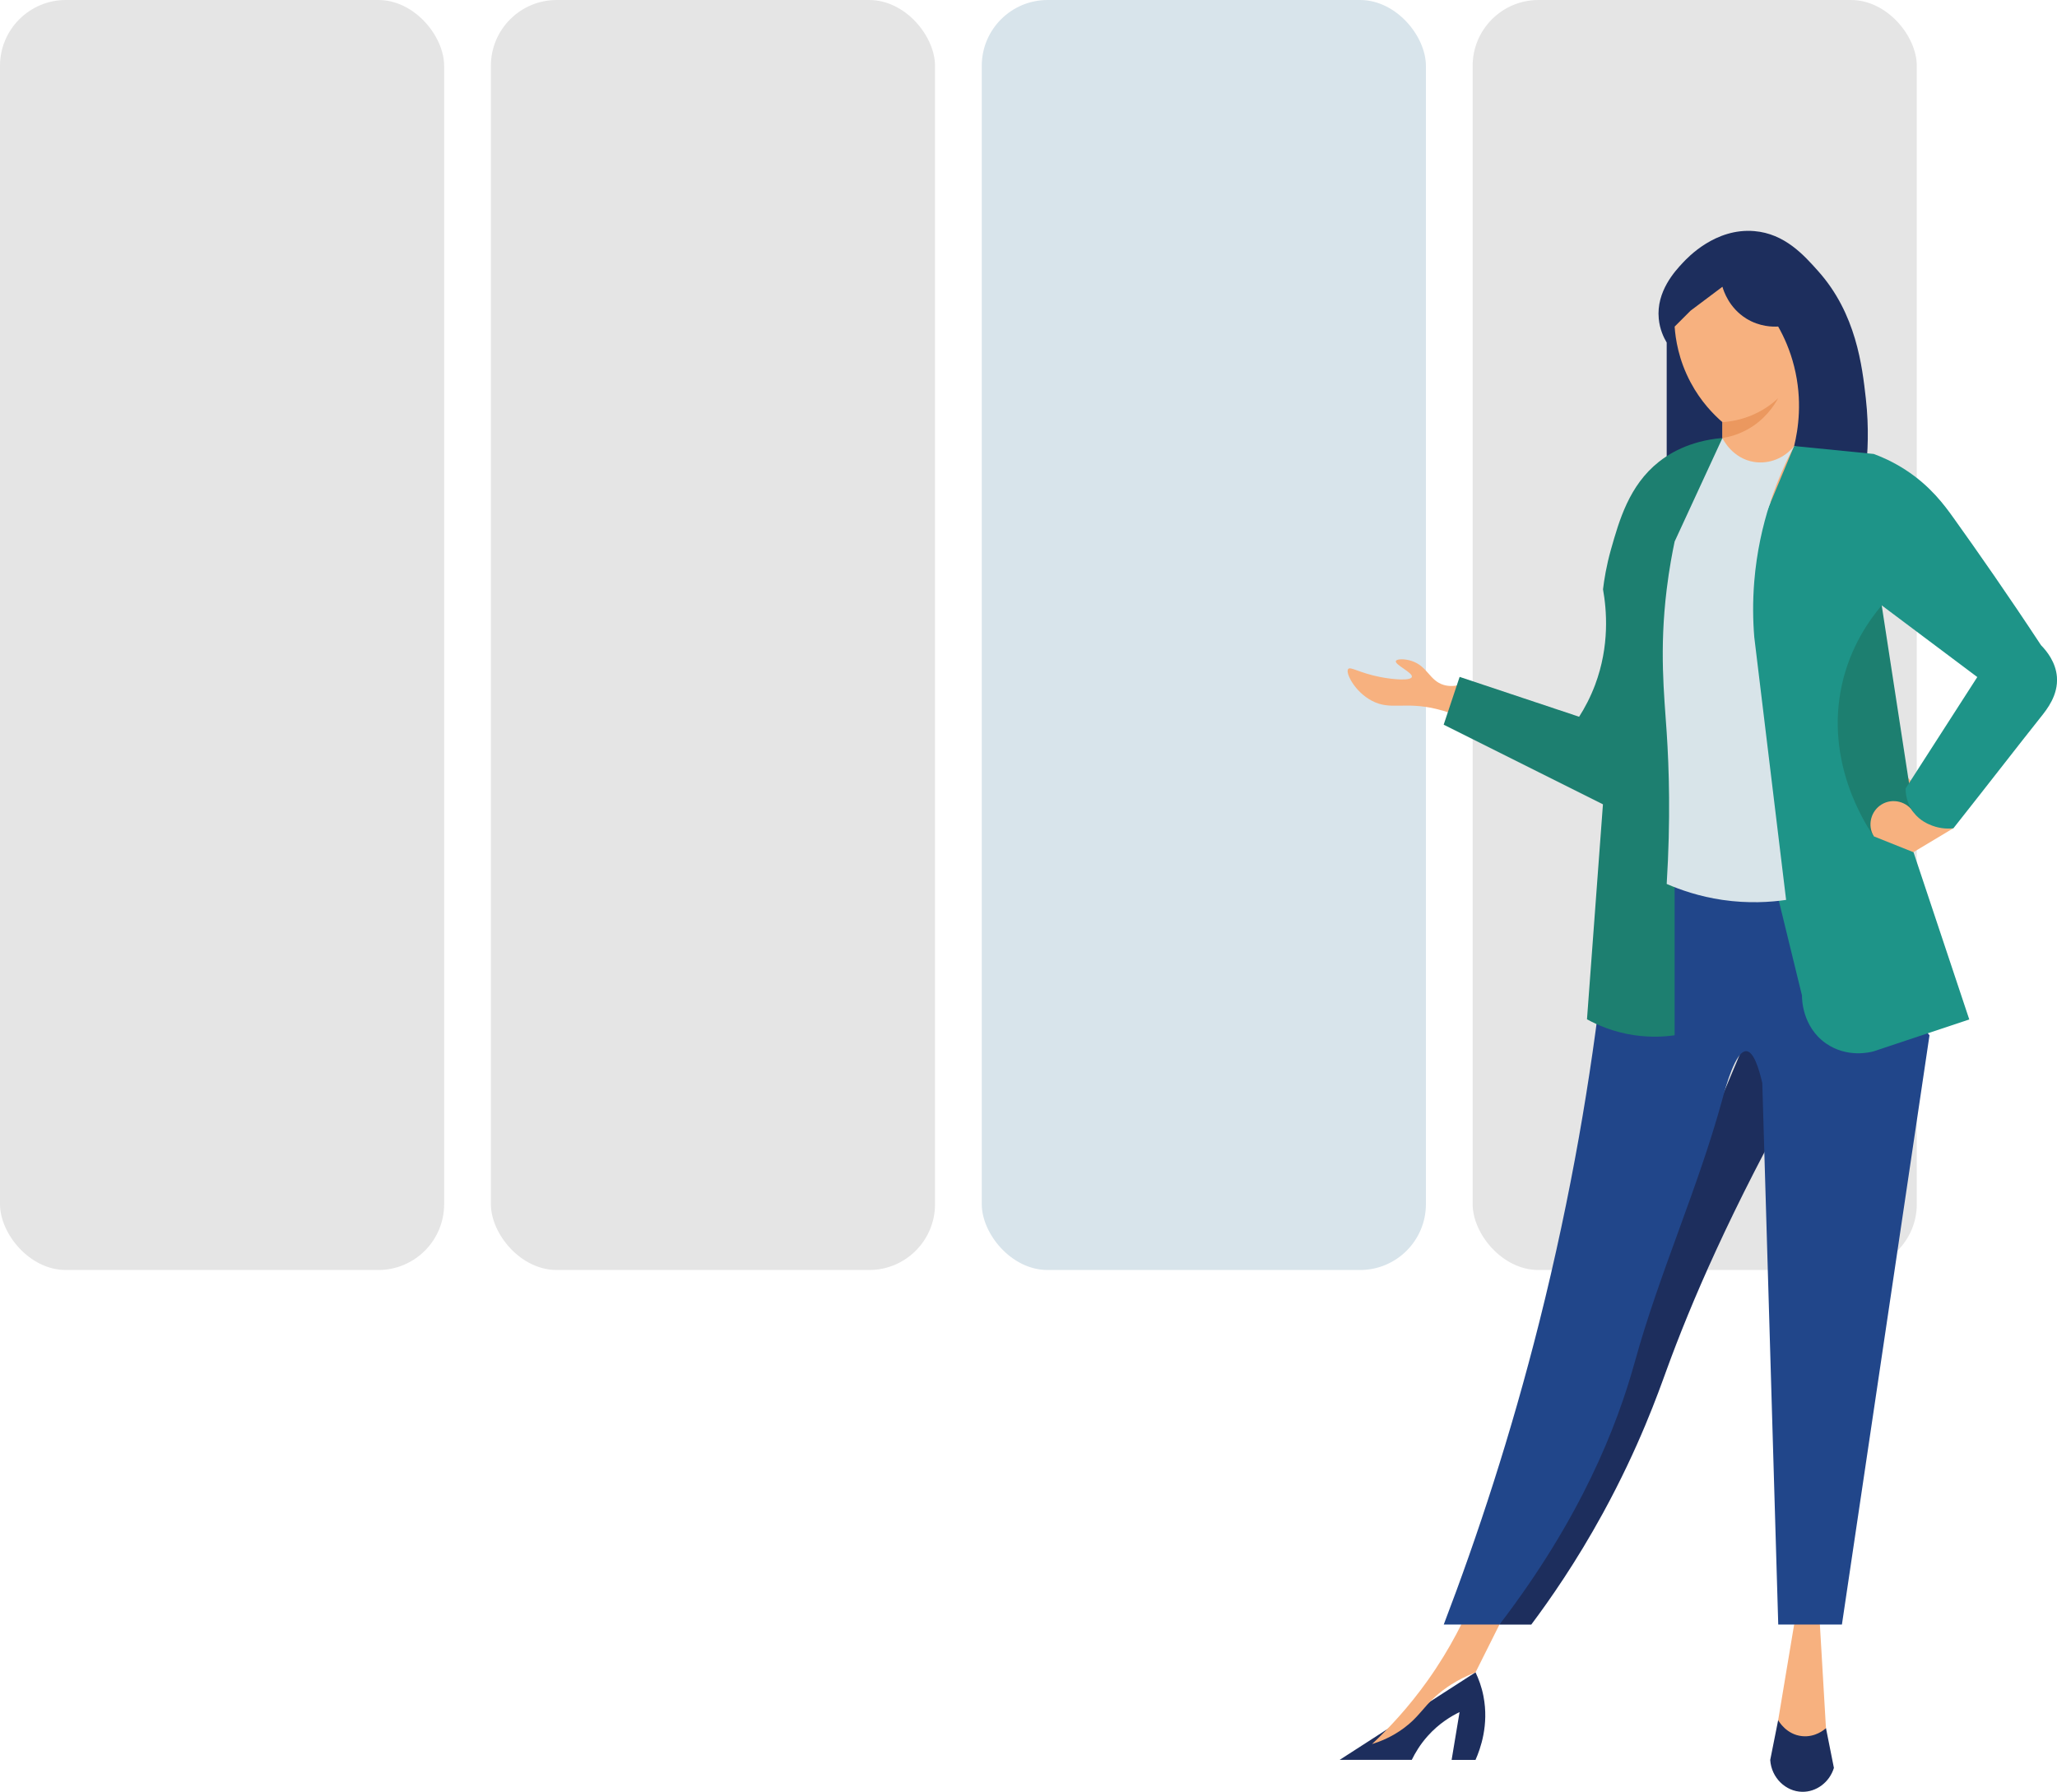 <?xml version="1.0" encoding="UTF-8"?><svg id="Capa_2" xmlns="http://www.w3.org/2000/svg" viewBox="0 0 272 236.94"><defs><style>.cls-1{fill:#f7b17f;}.cls-2{fill:#eb985f;}.cls-3{fill:#e5e5e5;}.cls-4{fill:#d8e4eb;}.cls-5{fill:#d8e4e9;}.cls-6{fill:#1d7f70;}.cls-7{fill:#21468a;}.cls-8{fill:#1e9488;}.cls-9{fill:#1d2e5d;}</style></defs><g id="Capa_1-2"><rect class="cls-3" width="58.73" height="167.94" rx="8.71" ry="8.71"/><rect class="cls-3" x="64.91" width="58.73" height="167.94" rx="8.71" ry="8.71"/><rect class="cls-4" x="129.82" width="58.73" height="167.94" rx="8.71" ry="8.71"/><rect class="cls-3" x="194.73" width="58.73" height="167.94" rx="8.71" ry="8.71"/><path class="cls-1" d="m193.01,90.57c-.76.19-1.46.19-2.11,0-1.89-.57-2.12-2.46-4.21-3.16-.95-.32-2-.29-2.11,0-.18.49,2.28,1.54,2.11,2.11-.16.52-2.45.35-4.21,0-2.72-.53-3.91-1.42-4.21-1.05-.39.48.85,3.01,3.16,4.21,2.46,1.28,4.21.07,8.42,1.05,1.37.32,2.45.74,3.16,1.05"/><path class="cls-1" d="m229.86,66.35c1.88.34,4.83.54,7.37-1.05,5.38-3.37,5.15-12.4,3.16-17.9-.37-1.02-4.13-11.77-11.58-11.58-4.57.11-7.71,4.27-8.42,5.27.7,4.91,1.4,9.83,2.11,14.74"/><path class="cls-9" d="m237.24,58.98c.53-2.16,1.14-6.02,0-10.53-.54-2.16-1.35-3.93-2.11-5.27-.67.04-2.43.05-4.21-1.05-2.29-1.42-3-3.66-3.16-4.21-1.4,1.05-2.81,2.11-4.21,3.16h0c-.7.7-1.4,1.4-2.11,2.11.11,1.61.51,4.37,2.11,7.37,1.36,2.56,3.06,4.27,4.21,5.27v2.11c-2.46,1.05-4.91,2.11-7.37,3.16v-15.8c-.41-.69-.92-1.77-1.05-3.16-.35-3.61,2.17-6.31,3.16-7.37.66-.71,4.33-4.65,9.48-4.21,4.01.34,6.53,3.15,8.42,5.27,5.06,5.64,5.84,12.61,6.32,16.85.45,4,.24,7.31,0,9.48"/><path class="cls-9" d="m235.13,227.46c-.35,1.76-.7,3.51-1.05,5.27.15,2.36,2.05,4.17,4.21,4.21,1.87.04,3.62-1.24,4.21-3.16-.35-1.76-.7-3.51-1.05-5.27"/><path class="cls-9" d="m195.11,221.14c.41.86.81,1.91,1.05,3.16.74,3.79-.4,6.95-1.05,8.42h-3.16c.35-2.11.7-4.21,1.05-6.32-1.07.52-2.7,1.47-4.21,3.16-1.02,1.14-1.68,2.28-2.11,3.16h-9.54"/><path class="cls-1" d="m237.24,214.83c-.7,4.21-1.4,8.42-2.11,12.64.09.16,1.1,1.9,3.16,2.11,1.76.18,2.97-.88,3.16-1.05-.35-5.97-.7-11.93-1.05-17.9"/><path class="cls-1" d="m198.27,214.83c-1.05,2.11-2.11,4.21-3.16,6.32-2.53.97-4.2,2.2-5.27,3.16-1.75,1.58-2.27,2.78-4.21,4.21-1.59,1.18-3.15,1.78-4.21,2.11,2.26-2.11,4.86-4.89,7.37-8.42,3.03-4.26,5.01-8.32,6.32-11.58"/><path class="cls-9" d="m198.27,214.83h4.21c2.45-3.27,5.94-8.27,9.48-14.74,4.82-8.81,7.3-15.88,8.42-18.95,3.12-8.57,8.42-21.08,17.9-37.91-1.05-5.27-2.11-10.53-3.16-15.8"/><path class="cls-7" d="m255.14,136.9c-3.86,25.97-7.72,51.95-11.58,77.92h-8.42c-.7-23.87-1.4-47.74-2.11-71.61-.45-1.95-1.15-4.17-2.11-4.21-1.44-.06-2.74,4.78-3.16,6.32-3.21,11.78-8.33,22.98-11.58,34.75-2.37,8.58-7.14,20.7-17.9,34.75h-7.37c4.49-11.75,8.89-25.12,12.64-40.02,4.25-16.89,6.85-32.51,8.42-46.33,4.21-9.13,8.42-18.25,12.64-27.38"/><path class="cls-1" d="m258.3,109.52c-1.75,1.05-3.51,2.11-5.27,3.16-.71.71-3.83,3.7-7.37,3.16-4.46-.68-8.56-6.8-7.37-14.74,3.51-.7,7.02-1.4,10.53-2.11"/><path class="cls-6" d="m248.82,80.04c1.4,9.13,2.81,18.25,4.21,27.38-.87-1.44-2.77-1.92-4.21-1.05-1.44.87-1.92,2.77-1.05,4.21-1.53,6.37-2.94,9.53-4.21,9.48-2.69-.11-4.79-14.5-6.32-43.17"/><path class="cls-6" d="m227.76,57.92c-4.53.38-7.24,2.22-8.42,3.16-3.92,3.12-5.22,7.71-6.32,11.58-.61,2.16-.9,4.01-1.05,5.27.48,2.7.9,7.44-1.05,12.64-.62,1.64-1.36,3.04-2.11,4.21-5.27-1.76-10.53-3.51-15.8-5.27-.7,2.11-1.4,4.21-2.11,6.32,4.21,2.11,8.42,4.21,12.64,6.32,2.81,1.4,5.62,2.81,8.42,4.21-.7,9.48-1.4,18.95-2.11,28.43,1.36.74,3.52,1.71,6.32,2.11,2.12.3,3.94.19,5.27,0v-43.17"/><path class="cls-8" d="m237.24,58.98c3.51.35,7.02.7,10.53,1.05,1.03.38,2.55,1.03,4.21,2.11,3.29,2.14,5.14,4.67,6.32,6.32,3.24,4.53,7.19,10.18,11.58,16.85.79.81,1.96,2.27,2.11,4.21.18,2.41-1.32,4.28-2.11,5.27-2.86,3.59-6.73,8.61-11.58,14.74-.55.06-1.6.1-2.8-.35-.5-.19-1.6-.62-2.47-1.75-.98-1.28-1.05-2.66-1.05-3.16,3.16-4.91,6.32-9.83,9.48-14.74-4.21-3.16-8.42-6.32-12.64-9.48-1.64,1.94-4.16,5.49-5.27,10.53-2.24,10.2,3.08,18.35,4.21,20.01,1.75.7,3.51,1.4,5.27,2.11,2.46,7.37,4.91,14.74,7.37,22.11-4.21,1.4-8.42,2.81-12.64,4.21-.41.12-3.5.92-6.32-1.05-3.18-2.23-3.17-6.01-3.16-6.32-3.86-15.8-7.72-31.59-11.58-47.39"/><path class="cls-5" d="m227.76,57.92c-2.11,4.56-4.21,9.13-6.32,13.69-.3,1.43-.72,3.62-1.05,6.32-.98,8.04-.34,13.82,0,18.95.31,4.67.53,11.48,0,20.01,1.8.78,4.3,1.66,7.37,2.11,3.43.5,6.35.3,8.42,0-1.4-11.58-2.81-23.17-4.21-34.75-.18-2.21-.22-4.68,0-7.37.63-7.7,3.12-13.82,5.27-17.9-1.26,1.6-3.28,2.41-5.27,2.11-2.86-.44-4.11-2.95-4.21-3.16"/><path class="cls-2" d="m227.76,55.82c.98-.06,2.52-.28,4.21-1.05,1.44-.66,2.49-1.48,3.16-2.11-.52.94-1.77,2.92-4.21,4.21-1.2.64-2.32.92-3.16,1.05"/></g></svg>